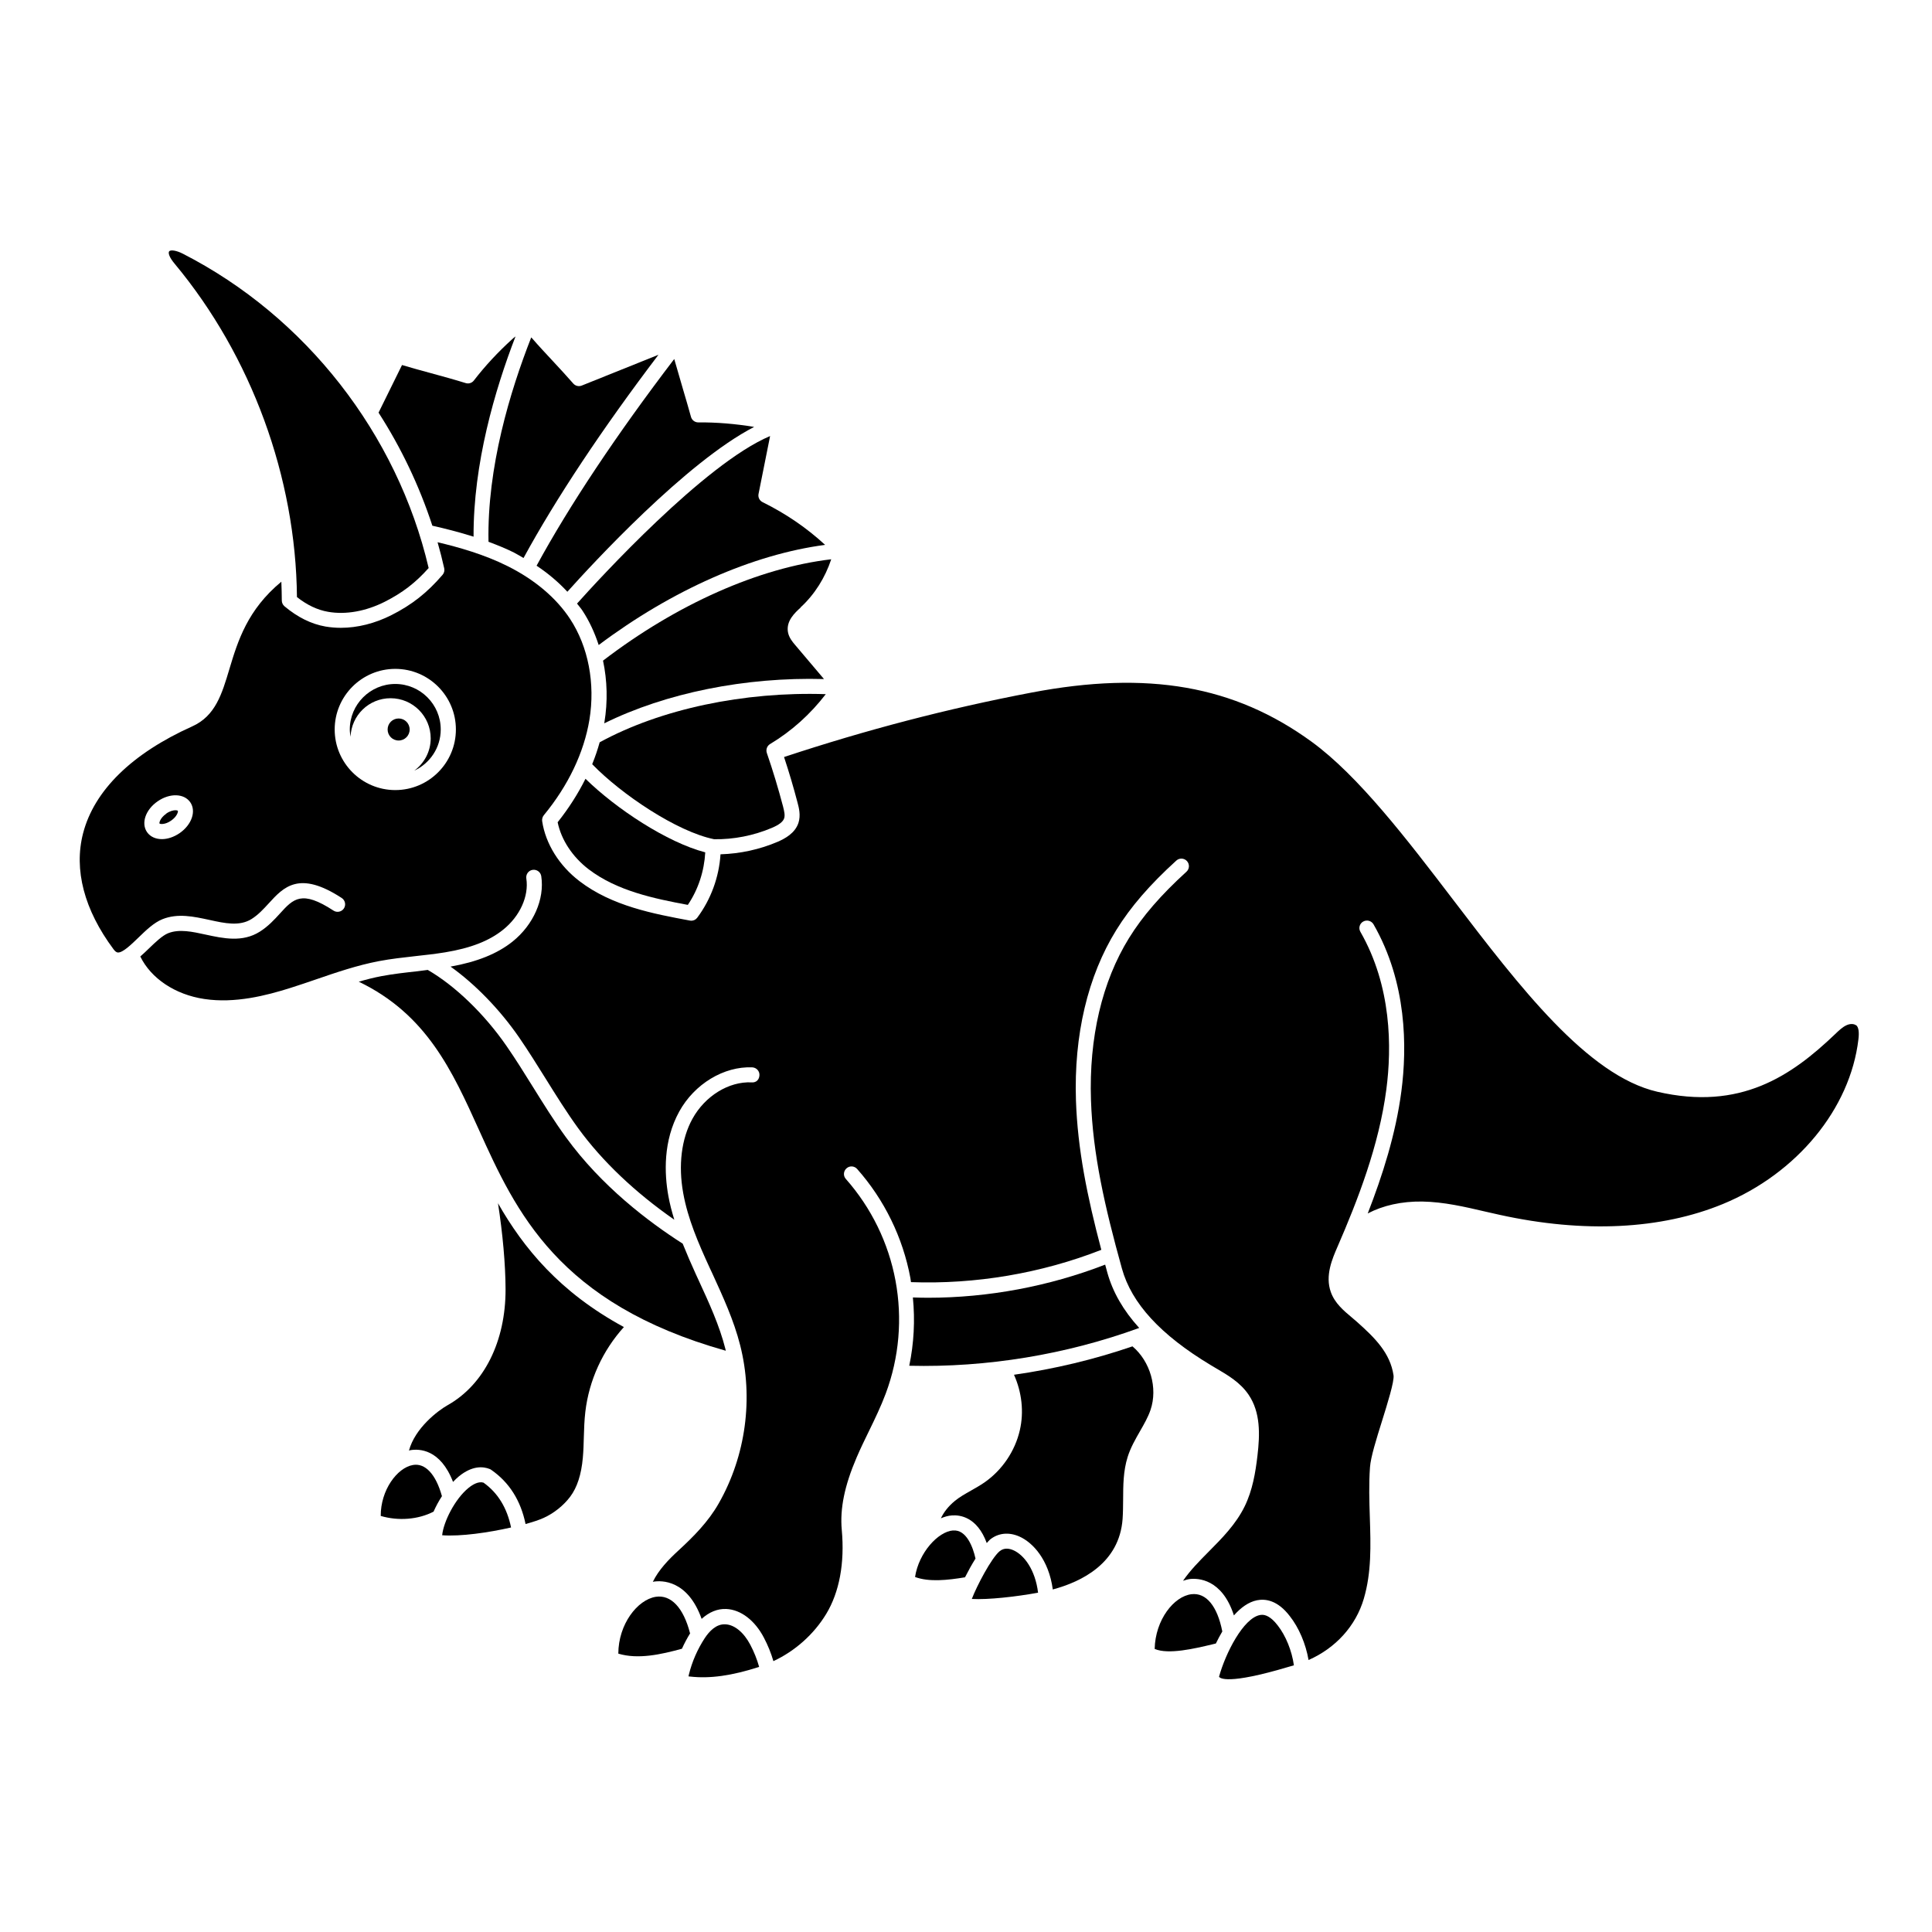 <?xml version="1.0" encoding="UTF-8"?>
<svg width="1200pt" height="1200pt" version="1.1" viewBox="0 0 1200 1200" xmlns="http://www.w3.org/2000/svg">
 <path d="m294.14 333.32c-0.188-45.375 13.219-91.125 26.062-124.36-0.703 0.516-1.453 1.125-2.203 1.828-8.578 7.781-16.594 16.359-23.672 25.547-1.172 1.547-3.234 2.203-5.109 1.594-7.125-2.203-14.297-4.172-21.516-6.141-6.047-1.641-12.047-3.281-18-5.062l-14.578 29.578c14.062 21.844 25.312 45.469 33.422 70.219 7.688 1.734 16.5 3.938 25.688 6.844z"/>
 <path d="m184.4 370.82c6.281 4.969 12.797 8.062 19.406 9.188 10.969 1.922 23.438-0.328 35.156-6.234 11.016-5.578 19.031-11.719 27.281-20.953-19.5-83.344-76.406-156.24-152.68-195.24-3.938-2.016-7.688-2.625-8.531-1.406-0.609 0.891-0.094 3.469 3.562 7.781 47.578 57.188 75.141 132.42 75.844 206.86z"/>
 <path d="m256.45 909.94c-9.797 1.734-20.062 15.609-19.969 31.641 11.016 3.234 23.297 2.25 32.812-2.672 1.453-3.281 3.188-6.516 5.203-9.609-3.797-13.688-10.406-20.719-18.047-19.359z"/>
 <path d="m309.28 747.1c2.953 19.031 4.688 38.156 4.734 53.625 0.094 32.438-13.359 59.344-36.047 72.094-6 3.375-20.203 14.203-23.953 28.172 0.234-0.047 0.469-0.188 0.75-0.234 5.672-0.984 18.75-0.703 26.625 19.688 1.219-1.266 2.391-2.438 3.656-3.469 8.297-6.75 15-6.188 19.125-4.547 0.328 0.141 0.656 0.281 0.938 0.516 11.156 7.734 18.328 19.031 21.328 33.656 4.641-1.266 8.531-2.578 11.109-3.75 6.328-2.812 12.562-7.781 16.641-13.266 4.312-5.766 6.891-13.688 7.828-24.234 0.375-4.219 0.516-8.438 0.609-12.656 0.141-5.156 0.328-10.5 0.938-15.797 2.297-19.594 10.781-38.062 23.953-52.641-39.938-21.656-62.344-49.031-78.328-77.109z"/>
 <path d="m300.32 920.9c-3.141-0.984-6.75 1.219-9.281 3.234-8.531 6.938-15.562 21.094-16.406 29.438 11.578 0.844 28.734-1.641 42.797-4.828-2.484-12.141-8.203-21.516-17.109-27.844z"/>
 <path d="m478.31 270.84c-40.781 17.203-106.5 89.062-119.91 104.06 1.125 1.5 2.438 2.906 3.422 4.453 4.266 6.469 7.547 13.688 10.031 21.281 45.469-34.125 95.766-56.297 140.63-62.203-11.156-10.312-24.094-19.266-38.812-26.531-1.922-0.938-2.953-3.047-2.531-5.109l7.172-35.906z"/>
 <path d="m346.36 510.71c2.25 10.922 9.188 21.516 19.312 29.25 17.578 13.406 40.688 18.188 61.547 22.078 6.516-9.609 10.172-21 10.828-32.625-23.719-6.188-55.359-27.047-74.391-45.703-4.641 9.281-10.406 18.375-17.297 27z"/>
 <path d="m497.21 377.29c8.812-8.062 15.328-18.562 19.078-29.906-44.859 5.25-95.906 27.844-141.74 62.953 2.625 12.328 3 25.406 0.844 38.438-0.047 0.188-0.094 0.328-0.094 0.516 38.156-18.891 87.703-28.875 136.5-27.516l-18.094-21.375c-1.453-1.734-3.703-4.359-4.312-7.875-1.125-6.938 4.312-11.906 7.922-15.188z"/>
 <path d="m319.5 343.36c1.969 0.984 3.75 2.156 5.672 3.234 20.062-36.844 48.844-80.203 83.812-126.24l-47.625 19.125c-1.875 0.75-3.984 0.234-5.297-1.266-4.172-4.781-8.438-9.375-12.75-14.016-4.312-4.641-8.672-9.281-12.891-14.156-0.141-0.141-0.281-0.328-0.469-0.469-13.125 33.422-27.469 80.719-26.531 126.94 5.391 2.016 10.781 4.172 16.031 6.797z"/>
 <path d="m478.31 462.14c13.5-8.109 25.031-18.562 34.594-30.984-50.766-1.688-102.52 9.188-140.44 29.906-1.266 4.547-2.812 9.094-4.641 13.594 18.188 18.797 52.734 41.953 75.703 46.594 12.047 0.234 24.609-2.25 35.859-7.031 4.547-1.922 6.984-3.844 7.688-6 0.609-1.875 0-4.5-0.703-7.266-2.953-11.203-6.328-22.406-10.078-33.281-0.703-2.109 0.141-4.406 2.016-5.531z"/>
 <path d="m428.58 1014.4c-4.078-15.891-11.859-24.047-21.281-22.594-11.391 1.828-23.203 17.016-23.25 35.297 12.234 3.703 26.578 0.516 39.516-3.047 1.5-3.328 3.234-6.562 5.156-9.703l-0.188 0.047z"/>
 <path d="m352.4 367.55c14.906-16.641 73.734-80.625 116.02-102.38-11.531-1.922-23.297-2.906-34.688-2.812h-0.047c-2.109 0-3.938-1.406-4.5-3.422-1.594-5.766-3.281-11.484-4.969-17.203-1.688-5.766-3.375-11.531-5.016-17.297-0.141-0.469-0.281-0.984-0.422-1.453-35.812 46.922-65.203 91.078-85.5 128.39 7.266 4.828 13.641 10.266 19.125 16.172z"/>
 <path d="m297.56 701.95c22.875 50.578 48.984 107.67 153.24 137.02-0.094-0.375-0.141-0.703-0.234-1.078-3.703-14.672-10.266-28.875-16.594-42.609l-1.688-3.656c-2.906-6.375-5.672-12.75-8.25-19.172-21.141-13.5-50.391-35.625-72.422-65.953-7.453-10.219-14.156-21.047-20.672-31.5-5.25-8.438-10.641-17.109-16.359-25.359-13.781-19.922-31.969-37.406-48.891-47.203-2.203 0.234-4.359 0.609-6.562 0.844-7.312 0.797-14.906 1.641-22.125 3-4.734 0.891-9.469 2.109-14.156 3.469 42.234 20.344 58.031 55.312 74.719 92.203z"/>
 <path d="m103.27 505.4c-3.797 2.625-4.5 5.719-4.172 6.094 0.281 0.422 3.422 0.844 7.172-1.781 3.797-2.625 4.5-5.672 4.172-6.141-0.141-0.141-0.609-0.328-1.406-0.328-1.312 0-3.422 0.422-5.812 2.109z"/>
 <path d="m247.6 446.26c-3.797 0-6.844 3.047-6.844 6.844 0 3.797 3.047 6.844 6.844 6.844s6.844-3.047 6.844-6.844c0-3.797-3.047-6.844-6.844-6.844z"/>
 <path d="m450.61 1008.9c-5.812-0.375-10.172 4.5-12.844 8.531-4.594 7.031-7.922 14.672-9.891 22.688-0.141 0.516-0.188 0.844-0.234 1.125h0.047c0.188 0 0.516 0.047 0.984 0.094 12.281 1.406 25.875-0.516 42.844-6-1.312-4.688-3.141-9.281-5.484-13.734-4.031-7.688-9.797-12.422-15.375-12.703z"/>
 <path d="m245.53 424.82c-15.562 0-28.266 12.656-28.266 28.266 0 1.547 0.234 3.047 0.469 4.547 0.516-13.312 11.391-23.953 24.844-23.953 13.781 0 24.938 11.156 24.938 24.938 0 8.25-4.078 15.516-10.219 20.062 9.703-4.5 16.453-14.25 16.453-25.594 0-15.562-12.656-28.266-28.266-28.266z"/>
 <path d="m1152.8 636.84c-1.266-1.031-3.703-1.078-5.906-0.047-2.484 1.125-4.734 3.281-7.078 5.531-27.188 25.969-58.828 47.719-110.48 35.766-43.359-10.031-85.641-65.391-126.52-118.92-29.016-38.016-59.062-77.297-88.172-98.484-47.953-34.875-101.62-44.297-173.95-30.516-52.172 9.938-102.52 23.109-153.71 40.031 3.094 9.328 5.906 18.844 8.391 28.359 0.844 3.141 2.062 7.875 0.562 12.516-2.109 6.469-8.391 9.797-12.891 11.766-11.156 4.781-23.344 7.406-35.531 7.781-0.891 14.156-5.953 27.984-14.438 39.375-0.891 1.219-2.297 1.875-3.75 1.875-0.281 0-0.562-0.047-0.844-0.094-22.641-4.219-48.281-9-68.484-24.422-12.656-9.656-21.141-23.25-23.25-37.312-0.188-1.312 0.188-2.672 1.031-3.703 15.141-18.375 24.938-38.859 28.312-59.25 3.703-22.547-0.656-45.422-12.047-62.719-8.578-13.031-21.938-24.328-38.719-32.719-14.531-7.266-30.234-11.719-43.547-14.859 1.547 5.344 2.906 10.734 4.125 16.172 0.328 1.453-0.047 2.953-1.031 4.078-9.516 11.062-18.984 18.562-31.688 24.984-10.266 5.203-21.188 7.922-31.5 7.922-3.234 0-6.422-0.281-9.516-0.797-8.859-1.547-17.438-5.812-25.5-12.609-1.031-0.891-1.641-2.203-1.641-3.562 0-3.891-0.141-7.781-0.281-11.672-21.047 17.391-27.047 36.844-32.25 54.188-4.688 15.656-8.719 29.203-23.109 35.672-37.453 16.828-60.891 39.797-67.781 66.375-5.859 22.641 0.656 47.578 18.938 72.094 0.938 1.266 1.828 1.922 2.625 1.969 3 0.281 8.438-5.016 12.797-9.234 4.734-4.594 9.656-9.328 14.906-11.438 9.609-3.844 19.5-1.641 29.109 0.422 9.703 2.156 18.844 4.125 26.297-0.562 4.172-2.625 7.453-6.234 10.641-9.703 9.234-10.125 18.844-20.625 45.328-3.328 2.156 1.406 2.766 4.312 1.359 6.469s-4.312 2.766-6.469 1.359c-19.781-12.938-24.891-7.406-33.281 1.828-3.422 3.75-7.312 8.016-12.562 11.297-10.734 6.75-22.688 4.125-33.328 1.828-8.578-1.875-16.641-3.656-23.578-0.891-3.562 1.453-7.828 5.531-11.906 9.469-1.781 1.734-3.562 3.422-5.344 4.969 6.656 13.641 21.609 23.672 39.703 26.391 19.078 2.906 38.672-2.156 53.625-6.891 5.297-1.688 10.594-3.469 15.891-5.297 12.516-4.312 25.453-8.719 38.859-11.297 7.641-1.453 15.375-2.297 22.875-3.141 6.141-0.656 12.281-1.359 18.375-2.344 15.891-2.625 27.375-7.078 36.047-14.062 10.406-8.344 16.078-20.812 14.391-31.828-0.375-2.578 1.359-4.969 3.938-5.344 2.531-0.375 4.969 1.359 5.344 3.938 2.156 14.25-4.828 30.188-17.812 40.594-9.469 7.594-22.172 12.656-38.531 15.562 15.188 10.828 30.469 26.484 42.469 43.828 5.812 8.438 11.297 17.25 16.594 25.734 6.422 10.312 13.078 21 20.297 30.938 14.812 20.344 35.297 39.797 59.625 56.719-1.5-4.875-2.812-9.797-3.703-14.812-2.484-13.781-3.328-34.031 6.75-52.359 9.469-17.203 27.797-28.219 45.375-27.469 2.578 0.141 4.594 2.297 4.453 4.875-0.094 2.578-1.828 4.734-4.875 4.453-14.156-0.656-28.922 8.438-36.75 22.641-6.844 12.422-8.859 28.828-5.719 46.172 2.859 15.938 9.422 31.125 16.5 46.5l1.688 3.609c6.469 14.156 13.219 28.734 17.156 44.25 8.391 32.906 3.562 68.766-13.266 98.297-6.562 11.578-15.891 20.859-24.938 29.203-6.094 5.578-12.422 12.094-16.031 19.594 0.141-0.047 0.281-0.094 0.422-0.141 5.016-0.797 21.234-1.219 29.906 23.109 4.594-4.172 9.844-6.422 15.375-6.141 8.953 0.422 17.625 7.031 23.25 17.719 2.484 4.734 4.5 9.656 5.953 14.672 13.453-6.281 25.125-16.641 32.812-29.344 8.156-13.5 11.531-31.547 9.656-52.125-1.219-13.266 1.734-27.562 9.188-44.953 2.391-5.578 5.016-11.016 7.688-16.453 3.703-7.594 7.5-15.469 10.453-23.391 8.344-22.359 10.406-46.594 6.047-70.031-4.359-23.438-15.047-45.328-30.844-63.188-1.734-1.922-1.547-4.875 0.422-6.609 1.922-1.734 4.875-1.547 6.609 0.422 16.922 19.125 28.359 42.562 33.047 67.688 0.141 0.844 0.234 1.688 0.375 2.578 39.984 1.453 80.906-5.438 118.22-20.062-8.812-33.281-14.719-62.531-15.75-92.672-1.359-40.688 7.312-77.344 25.031-105.94 8.906-14.391 20.766-28.125 37.312-43.172 1.922-1.734 4.875-1.594 6.609 0.328 1.734 1.922 1.594 4.875-0.328 6.609-15.891 14.484-27.234 27.562-35.672 41.203-16.734 27.047-24.938 61.875-23.625 100.69 1.125 33.422 8.484 65.953 19.219 104.58 6 21.656 24.047 41.25 55.125 59.953l3.234 1.922c7.453 4.359 15.141 8.859 20.297 16.453 7.5 11.016 7.078 24.703 5.531 37.875-1.219 10.453-3.047 21.469-7.922 31.453-5.391 11.062-14.016 19.781-22.359 28.172-5.906 5.953-11.578 11.719-15.938 18.094 1.406-0.422 2.812-0.891 4.266-1.078 4.875-0.562 19.969-0.234 27.328 22.594 4.219-4.781 9.094-8.391 14.438-9.422 5.062-0.984 12.656-0.094 20.25 9.844 5.672 7.172 9.938 17.203 11.672 27.281 16.828-7.406 29.344-21.141 34.312-38.062 4.828-16.406 4.312-33 3.75-50.531-0.328-10.125-0.656-20.578 0.094-31.125 0.469-6.375 3.891-17.297 7.5-28.828 3.234-10.359 7.688-24.562 7.125-28.266-2.062-13.875-11.531-23.25-22.688-33.188-1.078-0.938-2.156-1.875-3.281-2.812-4.922-4.125-10.547-8.812-12.984-15.75-3.656-10.172 0.891-20.625 4.219-28.266 12.422-28.641 25.734-62.672 30.281-97.688 3.375-25.875 3.328-63.844-16.125-97.781-1.312-2.25-0.516-5.109 1.734-6.375s5.109-0.516 6.422 1.734c20.766 36.188 20.859 76.359 17.297 103.64-3.469 26.625-11.766 52.453-20.906 75.938 9.469-4.969 21.047-7.594 33.891-7.406 13.406 0.234 26.438 3.281 39.094 6.234 3.047 0.703 6.094 1.406 9.141 2.062 52.125 11.438 100.08 9.094 138.56-6.797 45.938-18.984 78.984-59.109 84.094-102.23 0.562-4.594 0.094-7.594-1.406-8.812zm-1041.2-119.39c-3.609 2.484-7.547 3.75-11.062 3.75-3.797 0-7.172-1.453-9.188-4.312-3.844-5.531-0.984-13.969 6.562-19.172 7.5-5.203 16.406-4.969 20.25 0.562s0.938 13.969-6.562 19.172zm133.92-26.719c-20.766 0-37.641-16.875-37.641-37.641s16.875-37.641 37.641-37.641c20.766 0 37.641 16.875 37.641 37.641s-16.875 37.641-37.641 37.641z"/>
 <path d="m783.98 1003c-0.609 0-1.125 0.094-1.453 0.141-10.219 1.969-21.281 23.484-25.359 38.297 0.469 0.891 5.016 5.297 43.406-6.188l2.906-0.844c0.047 0 0.141-0.047 0.188-0.047-1.266-9.047-5.062-18.422-10.078-24.797-4.312-5.625-7.688-6.562-9.609-6.562z"/>
 <path d="m591.98 950.58c-9.328 0.703-21.328 13.828-23.625 28.922 8.719 3.234 20.25 1.969 31.031 0.188 2.016-3.984 4.219-7.969 6.516-11.625-1.5-6.938-5.625-18.188-13.922-17.438z"/>
 <path d="m759.19 1013.3c-3.094-15.75-10.031-24.188-19.125-23.109-10.875 1.266-22.5 15.844-22.875 33.984 8.531 3.703 25.219-0.328 35.531-2.766l2.484-0.609c1.219-2.531 2.578-5.062 4.031-7.547h-0.047z"/>
 <path d="m707.58 824.81c-9.891-10.875-16.406-22.266-19.781-34.312-0.469-1.688-0.891-3.328-1.359-5.016-34.875 13.5-72.656 20.578-110.11 20.578-3.094 0-6.234-0.094-9.328-0.188 1.406 14.203 0.656 28.5-2.25 42.422 48.234 1.172 97.406-6.938 142.82-23.484z"/>
 <path d="m629.39 962.86c-2.344-1.031-5.672-1.734-8.531 0.656-5.109 4.266-14.203 21.609-17.25 29.625 9.984 0.562 27.328-1.359 41.156-3.891-1.734-14.297-8.719-23.484-15.375-26.391z"/>
 <path d="m703.36 836.26c-23.812 8.156-48.516 14.062-73.547 17.625 4.828 10.781 6.281 23.016 3.609 34.5-3 13.031-11.062 24.844-22.031 32.438-2.672 1.828-5.484 3.422-8.297 5.016-3.656 2.062-7.078 3.984-10.031 6.422-4.031 3.328-6.797 6.891-8.672 10.781 2.25-0.938 4.547-1.641 6.891-1.781 4.875-0.375 15.609 0.844 21.609 17.156 0.656-0.75 1.359-1.547 1.922-2.062 5.016-4.172 11.672-4.922 18.281-2.016 8.344 3.656 18.328 14.344 20.812 32.906 18-4.828 41.391-16.359 43.359-43.828 0.281-3.984 0.281-7.969 0.328-12 0.047-8.719 0.047-17.719 2.812-26.484 1.828-5.812 4.781-10.922 7.641-15.938 2.578-4.5 5.016-8.719 6.562-13.266 4.641-13.641-0.188-30.188-11.203-39.469z"/>
</svg>
